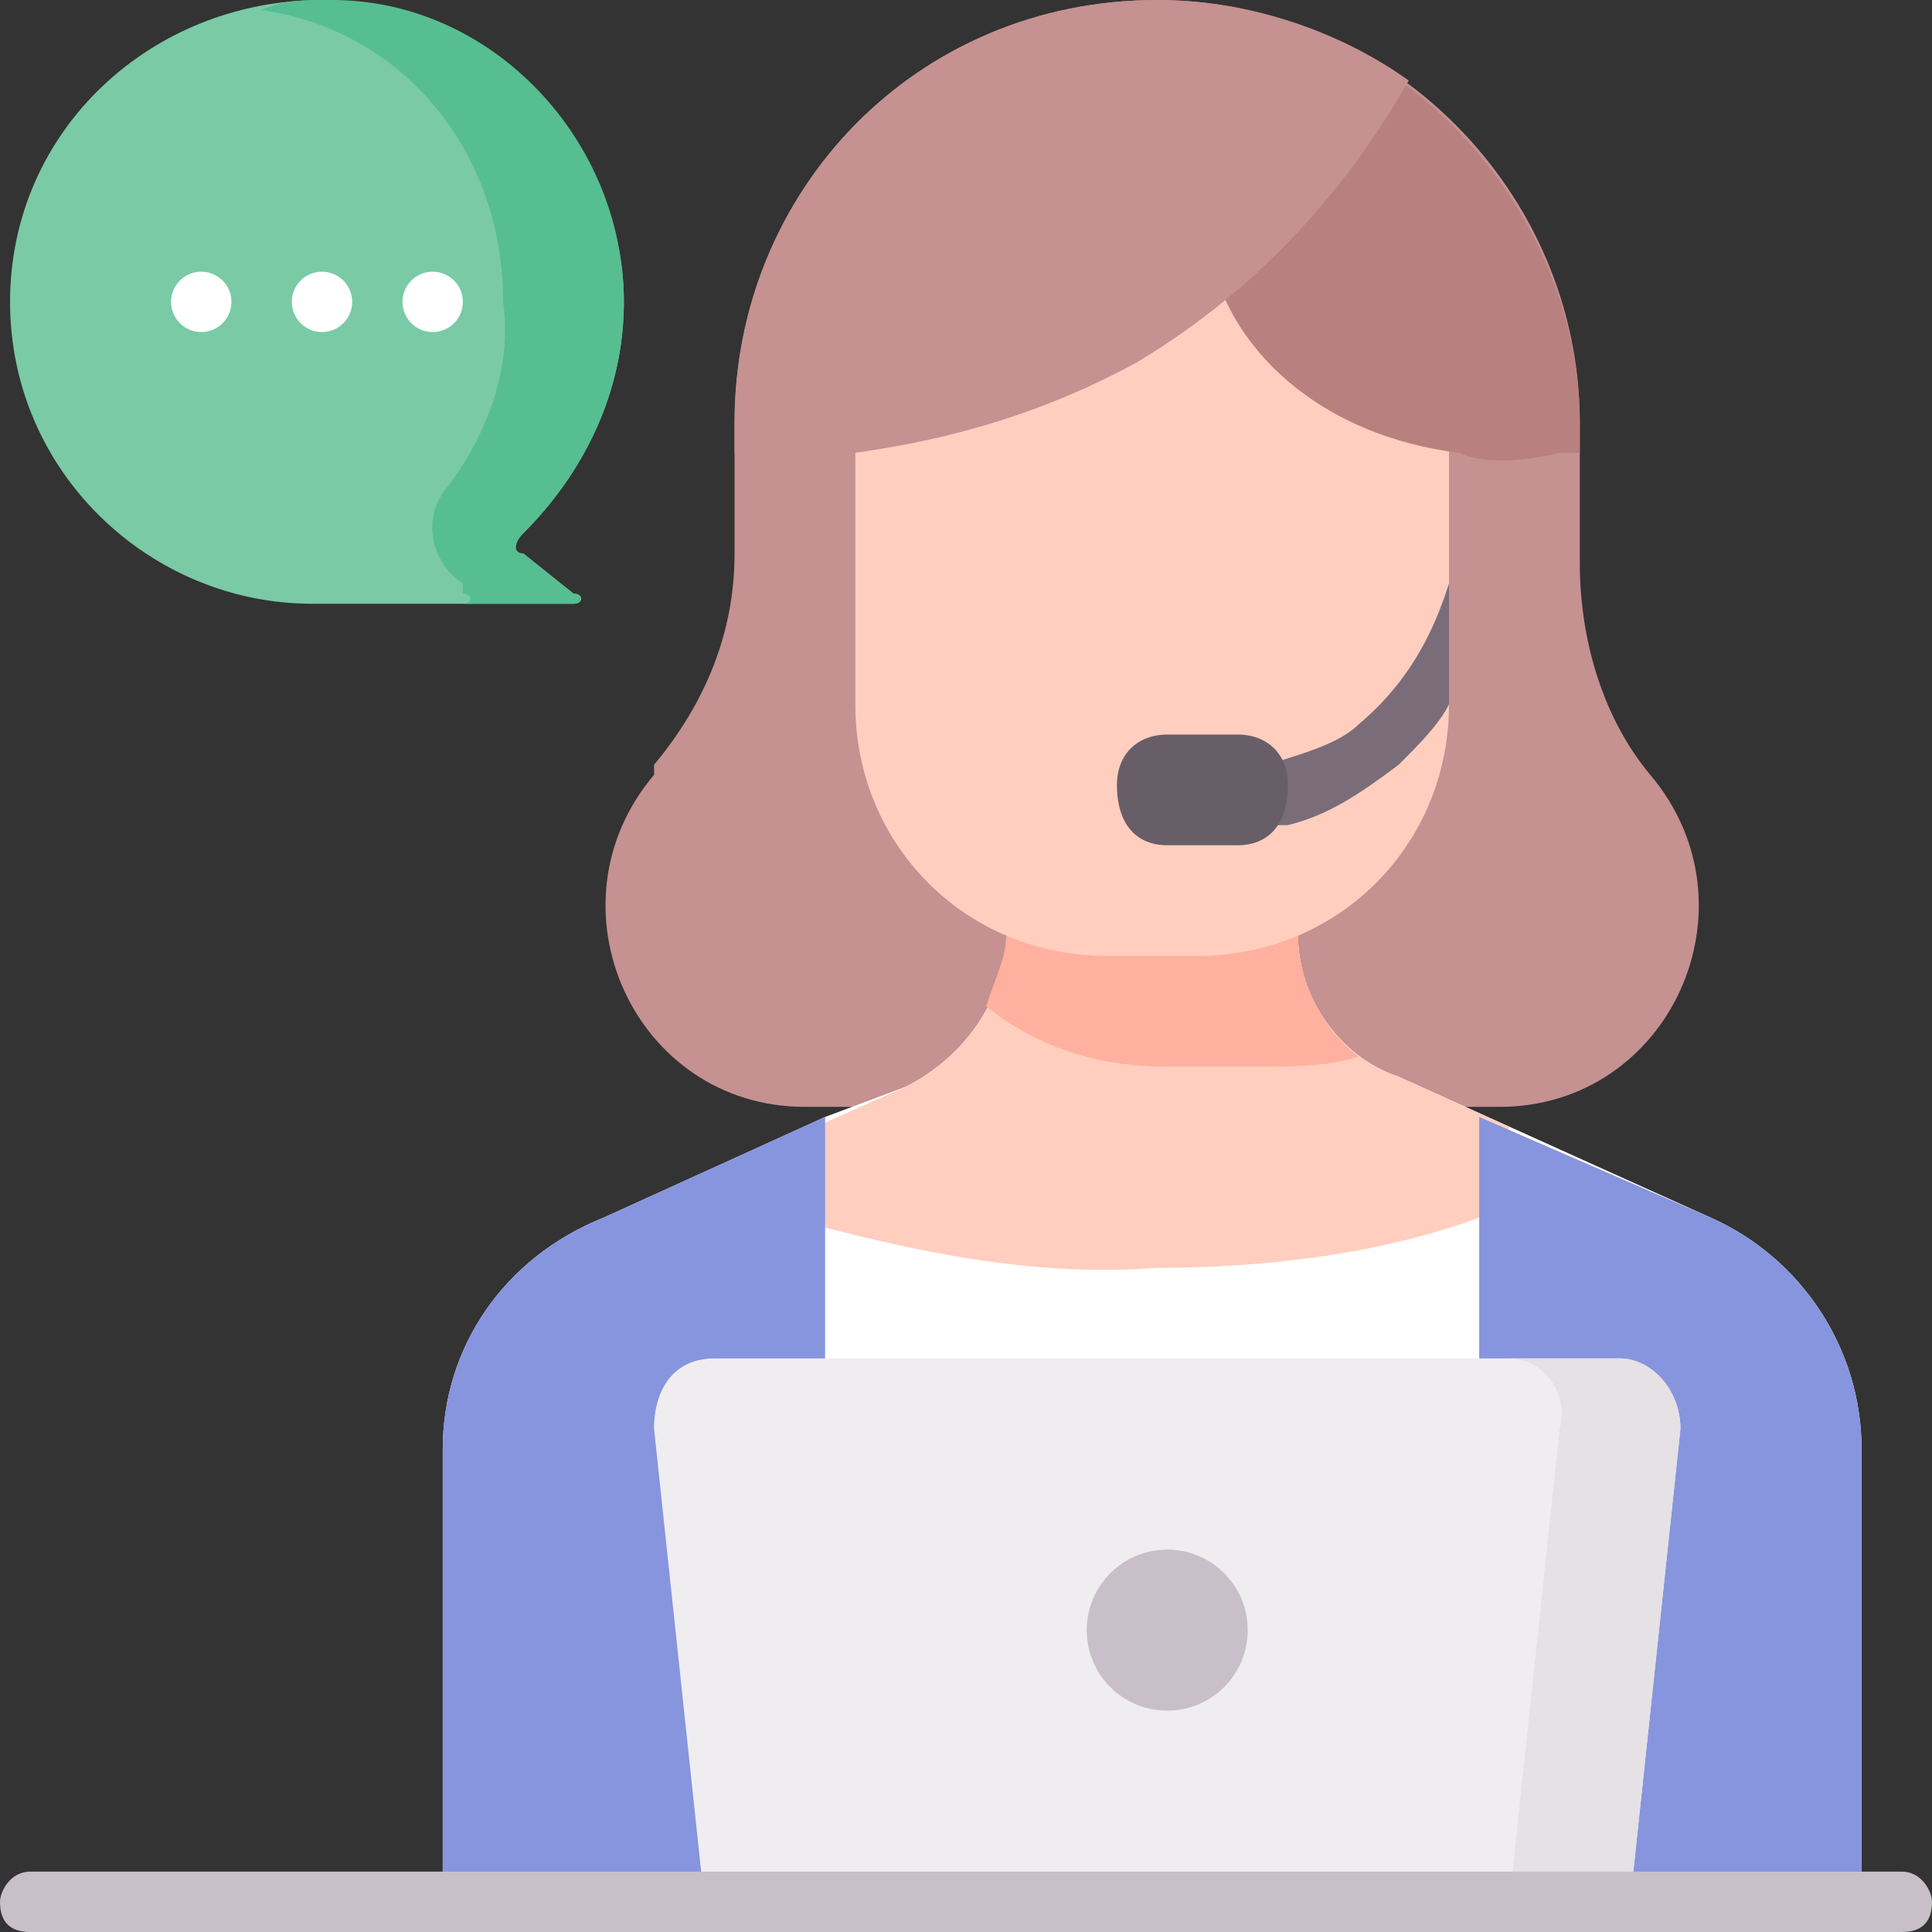 <?xml version="1.0" encoding="UTF-8"?><svg xmlns="http://www.w3.org/2000/svg" width="192" height="192" shape-rendering="geometricPrecision" image-rendering="optimizeQuality" fill-rule="evenodd"><rect width="100%" height="100%" fill="#333333" stroke="none"/><path d="M1 30C1 13 15 0 32 0c16 0 30 14 30 30 0 9-4 17-10 23-1 1-1 2 0 2l5 4c1 0 1 1 0 1H31C15 60 1 47 1 30z" fill="#7acaa6"/><path d="M57 59l-5-4c-1 0-1-1 0-2 6-6 10-14 10-23C62 14 49 0 33 0c-3 0-5 0-7 1 14 2 24 14 24 29 1 7-2 14-6 19-2 3-1 7 2 9v1c1 0 1 1 0 1h11c1 0 1-1 0-1z" fill="#57be92"/><path d="M149 110H80c-17 0-26-20-15-33v-1c5-6 8-13 8-21V42c0-23 18-42 42-42 23 0 42 19 42 42v14c0 7 2 15 7 21 11 13 2 33-15 33h0z" fill="#c59191"/><path d="M185 144v45H44v-45c0-10 6-19 16-23l22-10 8-3c6-3 10-9 10-15v-3h29v3c0 6 4 12 10 14l31 14c9 4 15 13 15 23z" fill="#fff"/><path d="M82 122c8 2 20 5 33 4 13 0 24-2 32-5l3-9-11-5c-6-2-10-8-10-14v-3h-29v3c0 6-4 12-10 15l-9 4 1 10z" fill="#ffcebf"/><path d="M170 121l-23-10v78h38v-45c0-10-6-19-15-23h0zm-88-10v78H44v-45c0-10 6-19 16-23l22-10z" fill="#8795de"/><path d="M125 106c3 0 7 0 10-1-4-3-6-8-6-12v-3h-29v3c0 2-1 4-2 7 5 4 11 6 18 6h9z" fill="#ffb09e"/><path d="M144 45v25c0 14-11 25-25 25h-9c-14 0-25-11-25-25V45c0-9 7-16 16-16h27c9 0 16 7 16 16h0z" fill="#ffcebf"/><path d="M144 58c-1 3-3 9-9 14-2 2-6 3-9 4-1 0-2 2-2 4 0 1 2 2 3 2h1c4-1 7-3 11-6 2-2 4-4 5-6V58z" fill="#7a6d79"/><path d="M123 84h-7c-3 0-5-2-5-6 0-3 2-5 5-5h7c3 0 5 2 5 5 0 4-2 6-5 6h0z" fill="#685e68"/><path d="M120 22c1-8 9-13 16-16 12 7 21 21 21 36v3h-2c-4 1-8 1-10 0-16-2-25-13-25-23h0z" fill="#b98080"/><path d="M115 0c9 0 18 3 25 8-4 7-12 19-27 28-11 6-21 8-28 9H73v-3c0-23 18-42 42-42z" fill="#c59191"/><path d="M162 189H70l-5-47c0-4 2-7 6-7h90c3 0 6 3 6 7l-5 47z" fill="#efedef"/><path d="M161 135h-11c3 0 6 3 5 7l-5 47h12l5-47c0-4-3-7-6-7h0z" fill="#e5e1e5"/><g fill="#c9bfc8"><path d="M189 192H3c-2 0-3-1-3-3 0-1 1-3 3-3h186c2 0 3 2 3 3 0 2-1 3-3 3h0z"/><circle cx="116" cy="162" r="8"/></g><g fill="#fff"><circle cx="20" cy="30" r="3"/><circle cx="32" cy="30" r="3"/><circle cx="43" cy="30" r="3"/></g></svg>